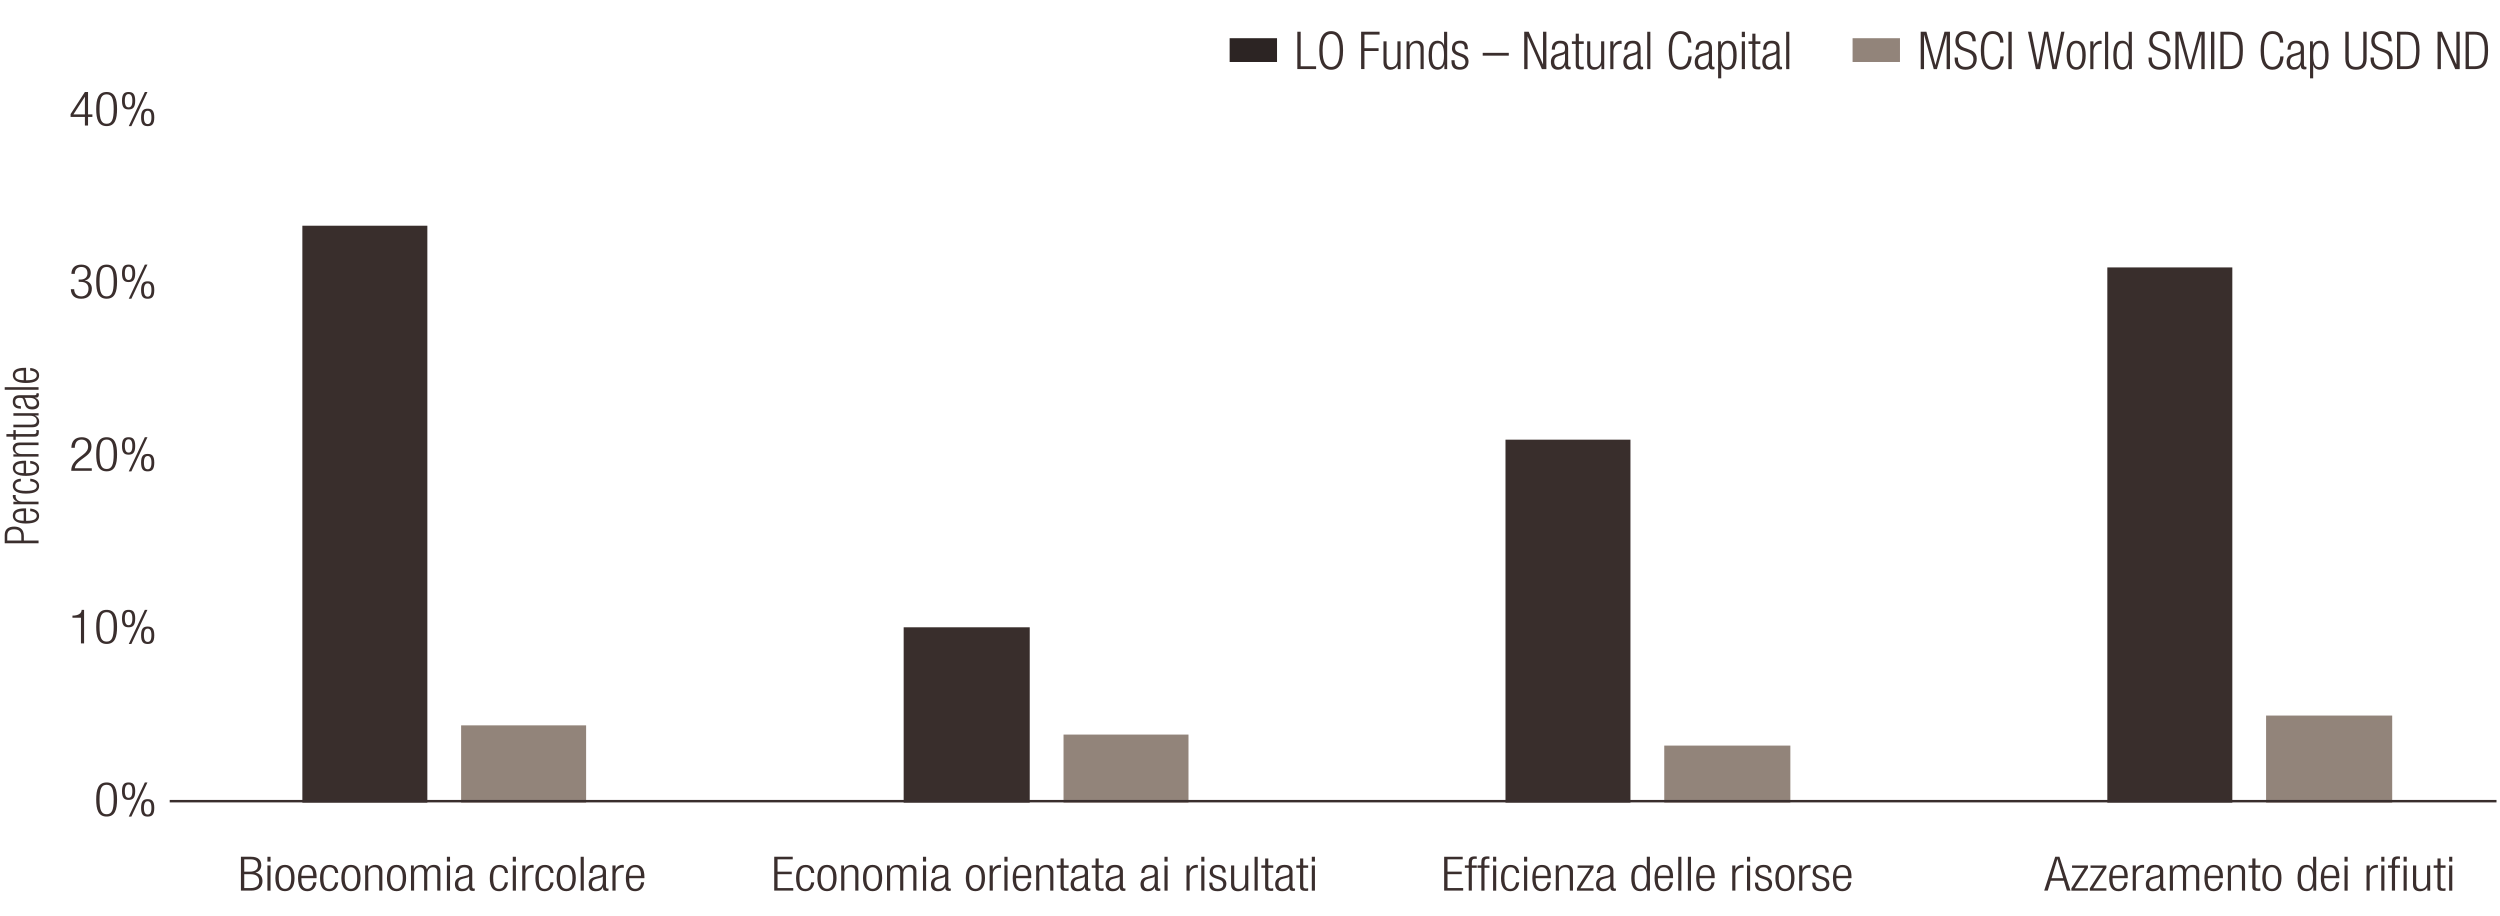 <?xml version="1.0" encoding="UTF-8"?>
<svg xmlns="http://www.w3.org/2000/svg" width="765" height="280.24" viewBox="0 0 765 280.24">
  <defs>
    <style>
      .cls-1 {
        fill: #2c2423;
      }

      .cls-2 {
        fill: #92847a;
      }

      .cls-3 {
        fill: #392e2c;
      }

      .cls-4 {
        fill: none;
        stroke: #392e2d;
        stroke-linejoin: round;
        stroke-width: .75px;
      }

      .cls-5 {
        fill: #3a2e2d;
      }
    </style>
  </defs>
  <g id="Layer_5" data-name="Layer 5">
    <g>
      <polygon class="cls-3" points="92.52 69.07 130.77 69.07 130.77 245.6 92.52 245.6 92.52 69.07 92.52 69.07"/>
      <polygon class="cls-2" points="141.1 221.96 179.35 221.96 179.35 245.6 141.1 245.6 141.1 221.96 141.1 221.96"/>
    </g>
    <g>
      <polygon class="cls-3" points="276.52 191.95 315.1 191.95 315.1 245.6 276.52 245.6 276.52 191.95 276.52 191.95"/>
      <polygon class="cls-2" points="325.44 224.78 363.68 224.78 363.68 245.6 325.44 245.6 325.44 224.78 325.44 224.78"/>
    </g>
    <g>
      <polygon class="cls-3" points="460.68 134.54 498.92 134.54 498.92 245.6 460.68 245.6 460.68 134.54 460.68 134.54"/>
      <polygon class="cls-2" points="509.26 228.15 547.85 228.15 547.85 245.6 509.26 245.6 509.26 228.15 509.26 228.15"/>
    </g>
    <g>
      <polygon class="cls-3" points="644.84 81.83 683.09 81.83 683.09 245.6 644.84 245.6 644.84 81.83 644.84 81.83"/>
      <polygon class="cls-2" points="693.42 218.96 732.01 218.96 732.01 245.6 693.42 245.6 693.42 218.96 693.42 218.96"/>
    </g>
  </g>
  <g id="Axes_IT" data-name="Axes IT">
    <g>
      <path class="cls-5" d="m32.63,239.43c2.58,0,3.19,2.19,3.19,5.22s-.61,5.22-3.19,5.22-3.19-2.19-3.19-5.22.61-5.22,3.19-5.22Zm0,9.72c1.56,0,2.16-1.2,2.16-4.5s-.61-4.5-2.16-4.5-2.17,1.2-2.17,4.5.61,4.5,2.17,4.5Z"/>
      <path class="cls-5" d="m39.35,239.43c1.28,0,2.02.57,2.02,2.67s-.74,2.67-2.02,2.67-2.02-.57-2.02-2.67.74-2.67,2.02-2.67Zm0,4.7c.69,0,1.15-.48,1.15-2.03s-.47-2.03-1.15-2.03-1.15.49-1.15,2.03.48,2.03,1.15,2.03Zm4.97-4.7h.8l-4.92,10.45h-.8l4.92-10.45Zm.87,5.11c1.28,0,2.02.57,2.02,2.67s-.74,2.67-2.02,2.67-2.02-.57-2.02-2.67.74-2.67,2.02-2.67Zm0,4.7c.69,0,1.15-.48,1.15-2.03s-.47-2.03-1.15-2.03-1.15.49-1.15,2.03.48,2.03,1.15,2.03Z"/>
    </g>
    <g>
      <path class="cls-5" d="m21.84,137.01c.03-1.99,1.07-3.22,3.21-3.22,1.54,0,2.94.83,2.94,2.79,0,1.25-.42,2.08-1.88,3.16l-1.23.91c-1.19.88-1.81,1.55-1.99,2.63h5.2v.78h-6.29c0-1.7.85-2.8,2.37-3.96l1.22-.93c1.14-.87,1.57-1.57,1.57-2.55,0-1.36-.83-2.1-2-2.1-1.3,0-2.02.78-2.08,2.5h-1.03Z"/>
      <path class="cls-5" d="m32.63,133.79c2.58,0,3.19,2.19,3.19,5.22s-.61,5.22-3.19,5.22-3.19-2.19-3.19-5.22.61-5.22,3.19-5.22Zm0,9.72c1.56,0,2.16-1.2,2.16-4.5s-.61-4.5-2.16-4.5-2.17,1.21-2.17,4.5.61,4.5,2.17,4.5Z"/>
      <path class="cls-5" d="m39.35,133.79c1.28,0,2.02.57,2.02,2.67s-.74,2.67-2.02,2.67-2.02-.57-2.02-2.67.74-2.67,2.02-2.67Zm0,4.7c.69,0,1.15-.48,1.15-2.03s-.47-2.03-1.15-2.03-1.15.49-1.15,2.03.48,2.03,1.15,2.03Zm4.97-4.7h.8l-4.92,10.45h-.8l4.92-10.45Zm.87,5.11c1.28,0,2.02.57,2.02,2.67s-.74,2.67-2.02,2.67-2.02-.57-2.02-2.67.74-2.67,2.02-2.67Zm0,4.7c.69,0,1.15-.48,1.15-2.03s-.47-2.03-1.15-2.03-1.15.49-1.15,2.03.48,2.03,1.15,2.03Z"/>
    </g>
    <g>
      <path class="cls-5" d="m1.44,166.24v-2.53c0-1.81,1.18-2.57,2.93-2.57,1.6,0,2.93.72,2.93,2.86v1.4h4.5v.84H1.44Zm5.08-.84v-1.43c0-1.12-.55-2-2.15-2s-2.15.71-2.15,2v1.43h4.29Z"/>
      <path class="cls-5" d="m9.24,155.62c1.64.12,2.73.93,2.73,2.24,0,1.47-1.13,2.34-4.03,2.34-2.67,0-4.02-.87-4.02-2.4s1.18-2.24,3.74-2.24h.32v3.81h.36c2.22,0,2.9-.71,2.9-1.48,0-.83-.65-1.34-2-1.47v-.79Zm-1.99.77c-1.92.03-2.61.51-2.61,1.48s.7,1.46,2.61,1.48v-2.97Z"/>
      <path class="cls-5" d="m4.09,154.32v-.79h1.2v-.03c-.86-.3-1.38-.94-1.38-1.76,0-.09.01-.18.04-.28h.87c-.03.13-.04.26-.04.38,0,.87.7,1.68,2.19,1.68h4.82v.79h-7.71Z"/>
      <path class="cls-5" d="m9.24,146.48c1.64.12,2.73.93,2.73,2.22,0,1.47-1.13,2.34-4.03,2.34-2.67,0-4.02-.87-4.02-2.4,0-1.31.89-2.07,2.47-2.15v.79c-1.2.09-1.74.53-1.74,1.37s.58,1.56,3.31,1.56c2.9,0,3.29-.75,3.29-1.48,0-.8-.65-1.31-2-1.44v-.79Z"/>
      <path class="cls-5" d="m9.24,141.04c1.64.12,2.73.93,2.73,2.24,0,1.47-1.13,2.34-4.03,2.34-2.67,0-4.02-.87-4.02-2.4s1.18-2.24,3.74-2.24h.32v3.81h.36c2.22,0,2.9-.71,2.9-1.48,0-.83-.65-1.34-2-1.47v-.79Zm-1.99.77c-1.92.03-2.61.51-2.61,1.48s.7,1.46,2.61,1.48v-2.97Z"/>
      <path class="cls-5" d="m4.09,139.73v-.71h1.07v-.03c-.86-.39-1.25-1.08-1.25-1.78,0-1.06.61-1.79,2.06-1.79h5.82v.79h-5.57c-1.06,0-1.58.39-1.58,1.19,0,.92.78,1.54,1.97,1.54h5.18v.79h-7.71Z"/>
      <path class="cls-5" d="m4.82,133.62v.96h-.73v-.96H1.96v-.79h2.13v-1.23h.73v1.23h5.53c.61,0,.81-.24.81-.75,0-.16-.03-.32-.09-.49h.73c.06.09.09.29.09.55,0,1.06-.32,1.47-1.35,1.47h-5.72Z"/>
      <path class="cls-5" d="m4.09,130.74v-.79h5.43c1.25,0,1.73-.38,1.73-1.21,0-.89-.78-1.52-1.97-1.52h-5.18v-.79h7.71v.71h-1.07v.03c.86.39,1.25,1.08,1.25,1.78,0,1.06-.61,1.79-2.06,1.79h-5.82Z"/>
      <path class="cls-5" d="m6.38,125.06c-1.58,0-2.47-.68-2.47-2.15s.83-1.97,2.05-1.97h4.56c.44,0,.64-.13.64-.41v-.22h.64c.06.14.09.26.09.37,0,.62-.16,1.01-.96,1.01h-.26v.03c1.02.31,1.31,1.02,1.31,1.8,0,1.22-.84,1.77-2.18,1.77-1.02,0-1.83-.42-2.13-1.4l-.46-1.48c-.17-.55-.32-.67-1.22-.67-.99,0-1.33.5-1.33,1.21,0,.93.62,1.34,1.74,1.34v.79Zm1.06-3.33v.03c.26.08.42.53.51.84l.19.66c.23.79.68,1.19,1.6,1.19s1.51-.42,1.51-1.1c0-.96-.8-1.61-2.18-1.61h-1.63Z"/>
      <path class="cls-5" d="m1.44,119.27v-.79h10.36v.79H1.44Z"/>
      <path class="cls-5" d="m9.24,112.61c1.64.12,2.73.93,2.73,2.24,0,1.47-1.13,2.34-4.03,2.34-2.67,0-4.02-.87-4.02-2.4s1.18-2.24,3.74-2.24h.32v3.81h.36c2.22,0,2.9-.71,2.9-1.48,0-.83-.65-1.34-2-1.47v-.79Zm-1.99.77c-1.92.03-2.61.51-2.61,1.48s.7,1.46,2.61,1.48v-2.97Z"/>
    </g>
    <g>
      <path class="cls-5" d="m25.98,35.78h-4.38v-.87l4.38-6.76h.96v6.85h1.33v.78h-1.33v2.64h-.96v-2.64Zm0-.78v-5.37h-.03l-3.48,5.37h3.51Z"/>
      <path class="cls-5" d="m32.63,28.15c2.58,0,3.19,2.19,3.19,5.22s-.61,5.22-3.19,5.22-3.19-2.19-3.19-5.22.61-5.22,3.19-5.22Zm0,9.72c1.56,0,2.16-1.2,2.16-4.5s-.61-4.5-2.16-4.5-2.17,1.2-2.17,4.5.61,4.5,2.17,4.5Z"/>
      <path class="cls-5" d="m39.35,28.15c1.28,0,2.02.57,2.02,2.67s-.74,2.67-2.02,2.67-2.02-.57-2.02-2.67.74-2.67,2.02-2.67Zm0,4.7c.69,0,1.15-.48,1.15-2.03s-.47-2.03-1.15-2.03-1.15.49-1.15,2.03.48,2.03,1.15,2.03Zm4.97-4.7h.8l-4.92,10.45h-.8l4.92-10.45Zm.87,5.11c1.28,0,2.02.57,2.02,2.67s-.74,2.67-2.02,2.67-2.02-.57-2.02-2.67.74-2.67,2.02-2.67Zm0,4.7c.69,0,1.15-.48,1.15-2.03s-.47-2.03-1.15-2.03-1.15.49-1.15,2.03.48,2.03,1.15,2.03Z"/>
    </g>
    <g>
      <path class="cls-5" d="m73.71,262.17h3.16c2.21,0,3.08,1.06,3.08,2.6,0,1.02-.61,1.99-1.76,2.25v.03c1.41.25,2.13,1.23,2.13,2.58,0,1.81-1.3,2.9-3.46,2.9h-3.14v-10.36Zm1.03,4.56h1.62c1.76,0,2.57-.68,2.57-1.89,0-1.38-.79-1.89-2.39-1.89h-1.8v3.77Zm0,5.02h1.91c1.78,0,2.65-.73,2.65-2.12s-.87-2.12-2.65-2.12h-1.91v4.24Z"/>
      <path class="cls-5" d="m81.83,262.17h.96v1.48h-.96v-1.48Zm0,2.66h.96v7.71h-.96v-7.71Z"/>
      <path class="cls-5" d="m87.2,264.65c1.88,0,2.93,1.35,2.93,4.02s-1.06,4.03-2.93,4.03-2.94-1.35-2.94-4.03,1.06-4.02,2.94-4.02Zm0,7.33c1.07,0,1.91-.84,1.91-3.31s-.83-3.29-1.91-3.29-1.91.84-1.91,3.29.83,3.31,1.91,3.31Z"/>
      <path class="cls-5" d="m96.79,269.98c-.14,1.64-1.14,2.73-2.74,2.73-1.8,0-2.85-1.13-2.85-4.03,0-2.67,1.06-4.02,2.94-4.02s2.74,1.18,2.74,3.74v.32h-4.65v.36c0,2.22.87,2.9,1.81,2.9,1.01,0,1.64-.65,1.8-2h.96Zm-.95-1.99c-.03-1.92-.63-2.61-1.81-2.61s-1.78.7-1.81,2.61h3.62Z"/>
      <path class="cls-5" d="m103.49,269.98c-.14,1.64-1.14,2.73-2.71,2.73-1.8,0-2.85-1.13-2.85-4.03,0-2.67,1.06-4.02,2.94-4.02,1.6,0,2.53.89,2.63,2.47h-.96c-.11-1.2-.64-1.74-1.67-1.74s-1.91.58-1.91,3.31c0,2.9.91,3.29,1.81,3.29.98,0,1.6-.65,1.76-2h.96Z"/>
      <path class="cls-5" d="m107.39,264.65c1.88,0,2.93,1.35,2.93,4.02s-1.06,4.03-2.93,4.03-2.94-1.35-2.94-4.03,1.06-4.02,2.94-4.02Zm0,7.33c1.07,0,1.91-.84,1.91-3.31s-.83-3.29-1.91-3.29-1.91.84-1.91,3.29.83,3.31,1.91,3.31Z"/>
      <path class="cls-5" d="m111.74,264.83h.87v1.07h.03c.48-.86,1.31-1.25,2.18-1.25,1.3,0,2.18.61,2.18,2.06v5.82h-.96v-5.57c0-1.06-.48-1.58-1.46-1.58-1.12,0-1.88.78-1.88,1.97v5.18h-.96v-7.71Z"/>
      <path class="cls-5" d="m121.34,264.65c1.88,0,2.93,1.35,2.93,4.02s-1.06,4.03-2.93,4.03-2.94-1.35-2.94-4.03,1.06-4.02,2.94-4.02Zm0,7.33c1.07,0,1.91-.84,1.91-3.31s-.83-3.29-1.91-3.29-1.91.84-1.91,3.29.83,3.31,1.91,3.31Z"/>
      <path class="cls-5" d="m125.75,264.83h.87v1.07h.03c.45-.86,1.22-1.25,2.16-1.25,1.03,0,1.65.57,1.78,1.35h.03c.38-.86,1.07-1.35,2.17-1.35,1.19,0,1.97.61,1.97,1.99v5.89h-.96v-5.76c0-.91-.47-1.39-1.33-1.39-.96,0-1.73.78-1.73,1.97v5.18h-.96v-5.76c0-.91-.46-1.39-1.33-1.39-.96,0-1.73.78-1.73,1.97v5.18h-.96v-7.71Z"/>
      <path class="cls-5" d="m136.75,262.17h.96v1.48h-.96v-1.48Zm0,2.66h.96v7.71h-.96v-7.71Z"/>
      <path class="cls-5" d="m139.47,267.12c0-1.58.83-2.47,2.63-2.47s2.41.83,2.41,2.05v4.56c0,.44.16.64.5.64h.27v.64c-.18.06-.32.09-.45.09-.75,0-1.23-.16-1.23-.96v-.26h-.03c-.38,1.02-1.25,1.31-2.2,1.31-1.49,0-2.17-.84-2.17-2.18,0-1.02.51-1.83,1.72-2.13l1.81-.46c.67-.17.82-.32.82-1.22,0-.99-.61-1.33-1.48-1.33-1.14,0-1.64.62-1.64,1.74h-.96Zm4.07,1.06h-.03c-.1.26-.64.42-1.03.51l-.8.19c-.96.23-1.46.68-1.46,1.6s.51,1.51,1.35,1.51c1.17,0,1.97-.8,1.97-2.18v-1.62Z"/>
      <path class="cls-5" d="m155.44,269.98c-.14,1.64-1.14,2.73-2.71,2.73-1.8,0-2.85-1.13-2.85-4.03,0-2.67,1.06-4.02,2.94-4.02,1.6,0,2.53.89,2.63,2.47h-.96c-.11-1.2-.64-1.74-1.67-1.74s-1.91.58-1.91,3.31c0,2.9.91,3.29,1.81,3.29.98,0,1.6-.65,1.76-2h.96Z"/>
      <path class="cls-5" d="m156.91,262.17h.96v1.48h-.96v-1.48Zm0,2.66h.96v7.71h-.96v-7.71Z"/>
      <path class="cls-5" d="m159.8,264.83h.96v1.2h.03c.37-.86,1.15-1.38,2.15-1.38.11,0,.22.01.34.04v.87c-.16-.03-.32-.04-.46-.04-1.06,0-2.05.7-2.05,2.19v4.82h-.96v-7.71Z"/>
      <path class="cls-5" d="m169.38,269.98c-.14,1.64-1.14,2.73-2.71,2.73-1.8,0-2.85-1.13-2.85-4.03,0-2.67,1.06-4.02,2.94-4.02,1.6,0,2.53.89,2.63,2.47h-.96c-.11-1.2-.64-1.74-1.67-1.74s-1.91.58-1.91,3.31c0,2.9.91,3.29,1.81,3.29.98,0,1.6-.65,1.76-2h.96Z"/>
      <path class="cls-5" d="m173.27,264.65c1.88,0,2.93,1.35,2.93,4.02s-1.06,4.03-2.93,4.03-2.94-1.35-2.94-4.03,1.06-4.02,2.94-4.02Zm0,7.33c1.07,0,1.91-.84,1.91-3.31s-.83-3.29-1.91-3.29-1.91.84-1.91,3.29.83,3.31,1.91,3.31Z"/>
      <path class="cls-5" d="m177.68,262.17h.96v10.36h-.96v-10.36Z"/>
      <path class="cls-5" d="m180.39,267.12c0-1.58.83-2.47,2.63-2.47s2.41.83,2.41,2.05v4.56c0,.44.16.64.5.64h.27v.64c-.18.06-.32.09-.45.09-.75,0-1.23-.16-1.23-.96v-.26h-.03c-.38,1.02-1.25,1.31-2.2,1.31-1.49,0-2.17-.84-2.17-2.18,0-1.02.51-1.83,1.72-2.13l1.81-.46c.67-.17.82-.32.82-1.22,0-.99-.61-1.33-1.48-1.33-1.14,0-1.64.62-1.64,1.74h-.96Zm4.07,1.06h-.03c-.1.26-.64.42-1.03.51l-.8.19c-.96.23-1.46.68-1.46,1.6s.51,1.51,1.35,1.51c1.17,0,1.97-.8,1.97-2.18v-1.62Z"/>
      <path class="cls-5" d="m187.4,264.83h.96v1.2h.03c.37-.86,1.15-1.38,2.15-1.38.11,0,.22.01.34.04v.87c-.16-.03-.32-.04-.46-.04-1.06,0-2.05.7-2.05,2.19v4.82h-.96v-7.71Z"/>
      <path class="cls-5" d="m197.1,269.98c-.14,1.64-1.14,2.73-2.74,2.73-1.8,0-2.85-1.13-2.85-4.03,0-2.67,1.06-4.02,2.94-4.02s2.74,1.18,2.74,3.74v.32h-4.65v.36c0,2.22.87,2.9,1.81,2.9,1.01,0,1.64-.65,1.8-2h.96Zm-.95-1.99c-.03-1.92-.63-2.61-1.81-2.61s-1.78.7-1.81,2.61h3.62Z"/>
    </g>
    <line class="cls-4" x1="51.93" y1="245.16" x2="763.93" y2="245.16"/>
    <g>
      <path class="cls-5" d="m24.77,189.02h-2.6v-.64c1.91-.01,2.76-.7,2.82-1.77h.74v10.27h-.96v-7.87Z"/>
      <path class="cls-5" d="m32.63,186.61c2.58,0,3.19,2.19,3.19,5.22s-.61,5.22-3.19,5.22-3.19-2.19-3.19-5.22.61-5.22,3.19-5.22Zm0,9.72c1.56,0,2.16-1.2,2.16-4.5s-.61-4.5-2.16-4.5-2.17,1.2-2.17,4.5.61,4.5,2.17,4.5Z"/>
      <path class="cls-5" d="m39.35,186.61c1.28,0,2.02.57,2.02,2.67s-.74,2.67-2.02,2.67-2.02-.57-2.02-2.67.74-2.67,2.02-2.67Zm0,4.7c.69,0,1.15-.48,1.15-2.03s-.47-2.03-1.15-2.03-1.15.49-1.15,2.03.48,2.03,1.15,2.03Zm4.97-4.7h.8l-4.92,10.45h-.8l4.92-10.45Zm.87,5.11c1.28,0,2.02.57,2.02,2.67s-.74,2.67-2.02,2.67-2.02-.57-2.02-2.67.74-2.67,2.02-2.67Zm0,4.7c.69,0,1.15-.48,1.15-2.03s-.47-2.03-1.15-2.03-1.15.49-1.15,2.03.48,2.03,1.15,2.03Z"/>
    </g>
    <g>
      <path class="cls-5" d="m236.9,262.17h5.68v.78h-4.65v3.77h4.35v.78h-4.35v4.24h4.8v.78h-5.82v-10.36Z"/>
      <path class="cls-5" d="m249.16,269.98c-.14,1.64-1.14,2.73-2.71,2.73-1.8,0-2.85-1.13-2.85-4.03,0-2.67,1.06-4.02,2.94-4.02,1.6,0,2.53.89,2.63,2.47h-.96c-.11-1.2-.64-1.74-1.67-1.74s-1.91.58-1.91,3.31c0,2.9.91,3.29,1.81,3.29.98,0,1.6-.65,1.76-2h.96Z"/>
      <path class="cls-5" d="m253.06,264.65c1.88,0,2.93,1.35,2.93,4.02s-1.06,4.03-2.93,4.03-2.94-1.35-2.94-4.03,1.06-4.02,2.94-4.02Zm0,7.33c1.07,0,1.91-.84,1.91-3.31s-.83-3.29-1.91-3.29-1.91.84-1.91,3.29.83,3.31,1.91,3.31Z"/>
      <path class="cls-5" d="m257.41,264.83h.87v1.07h.03c.48-.86,1.31-1.25,2.18-1.25,1.3,0,2.18.61,2.18,2.06v5.82h-.96v-5.57c0-1.06-.48-1.58-1.46-1.58-1.12,0-1.88.78-1.88,1.97v5.18h-.96v-7.71Z"/>
      <path class="cls-5" d="m267.01,264.65c1.88,0,2.93,1.35,2.93,4.02s-1.06,4.03-2.93,4.03-2.94-1.35-2.94-4.03,1.06-4.02,2.94-4.02Zm0,7.33c1.07,0,1.91-.84,1.91-3.31s-.83-3.29-1.91-3.29-1.91.84-1.91,3.29.83,3.31,1.91,3.31Z"/>
      <path class="cls-5" d="m271.42,264.83h.87v1.07h.03c.45-.86,1.22-1.25,2.16-1.25,1.03,0,1.65.57,1.78,1.35h.03c.38-.86,1.07-1.35,2.17-1.35,1.19,0,1.97.61,1.97,1.99v5.89h-.96v-5.76c0-.91-.47-1.39-1.33-1.39-.96,0-1.73.78-1.73,1.97v5.18h-.96v-5.76c0-.91-.46-1.39-1.33-1.39-.96,0-1.73.78-1.73,1.97v5.18h-.96v-7.71Z"/>
      <path class="cls-5" d="m282.43,262.17h.96v1.48h-.96v-1.48Zm0,2.66h.96v7.71h-.96v-7.71Z"/>
      <path class="cls-5" d="m285.14,267.12c0-1.58.83-2.47,2.63-2.47s2.41.83,2.41,2.05v4.56c0,.44.16.64.5.64h.27v.64c-.18.06-.32.09-.45.09-.75,0-1.23-.16-1.23-.96v-.26h-.03c-.38,1.02-1.25,1.31-2.2,1.31-1.49,0-2.17-.84-2.17-2.18,0-1.02.51-1.83,1.72-2.13l1.81-.46c.67-.17.82-.32.82-1.22,0-.99-.61-1.33-1.48-1.33-1.14,0-1.64.62-1.64,1.74h-.96Zm4.07,1.06h-.03c-.1.26-.64.42-1.03.51l-.8.19c-.96.23-1.46.68-1.46,1.6s.51,1.51,1.35,1.51c1.17,0,1.97-.8,1.97-2.18v-1.62Z"/>
      <path class="cls-5" d="m298.48,264.65c1.88,0,2.93,1.35,2.93,4.02s-1.06,4.03-2.93,4.03-2.94-1.35-2.94-4.03,1.06-4.02,2.94-4.02Zm0,7.33c1.07,0,1.91-.84,1.91-3.31s-.83-3.29-1.91-3.29-1.91.84-1.91,3.29.83,3.31,1.91,3.31Z"/>
      <path class="cls-5" d="m302.83,264.83h.96v1.2h.03c.37-.86,1.15-1.38,2.15-1.38.11,0,.22.01.34.04v.87c-.16-.03-.32-.04-.46-.04-1.06,0-2.05.7-2.05,2.19v4.82h-.96v-7.71Z"/>
      <path class="cls-5" d="m307.35,262.17h.96v1.48h-.96v-1.48Zm0,2.66h.96v7.71h-.96v-7.71Z"/>
      <path class="cls-5" d="m315.48,269.98c-.14,1.64-1.14,2.73-2.74,2.73-1.8,0-2.85-1.13-2.85-4.03,0-2.67,1.06-4.02,2.94-4.02s2.74,1.18,2.74,3.74v.32h-4.65v.36c0,2.22.87,2.9,1.81,2.9,1.01,0,1.64-.65,1.8-2h.96Zm-.95-1.99c-.03-1.92-.63-2.61-1.81-2.61s-1.78.7-1.81,2.61h3.62Z"/>
      <path class="cls-5" d="m317.07,264.83h.87v1.07h.03c.48-.86,1.31-1.25,2.18-1.25,1.3,0,2.18.61,2.18,2.06v5.82h-.96v-5.57c0-1.06-.48-1.58-1.46-1.58-1.12,0-1.88.78-1.88,1.97v5.18h-.96v-7.71Z"/>
      <path class="cls-5" d="m324.54,265.55h-1.17v-.73h1.17v-2.13h.96v2.13h1.51v.73h-1.51v5.53c0,.61.29.81.91.81.19,0,.38-.03.59-.09v.73c-.11.06-.35.09-.67.09-1.3,0-1.8-.32-1.8-1.35v-5.72Z"/>
      <path class="cls-5" d="m327.88,267.12c0-1.58.83-2.47,2.63-2.47s2.41.83,2.41,2.05v4.56c0,.44.16.64.5.64h.27v.64c-.18.06-.32.09-.45.09-.75,0-1.23-.16-1.23-.96v-.26h-.03c-.38,1.02-1.25,1.31-2.2,1.31-1.49,0-2.17-.84-2.17-2.18,0-1.02.51-1.83,1.72-2.13l1.81-.46c.67-.17.82-.32.82-1.22,0-.99-.61-1.33-1.48-1.33-1.14,0-1.64.62-1.64,1.74h-.96Zm4.07,1.06h-.03c-.1.26-.64.42-1.03.51l-.8.19c-.96.23-1.46.68-1.46,1.6s.51,1.51,1.35,1.51c1.17,0,1.97-.8,1.97-2.18v-1.62Z"/>
      <path class="cls-5" d="m335.24,265.55h-1.17v-.73h1.17v-2.13h.96v2.13h1.51v.73h-1.51v5.53c0,.61.29.81.91.81.19,0,.38-.03.59-.09v.73c-.11.06-.35.09-.67.09-1.3,0-1.8-.32-1.8-1.35v-5.72Z"/>
      <path class="cls-5" d="m338.57,267.12c0-1.58.83-2.47,2.63-2.47s2.41.83,2.41,2.05v4.56c0,.44.16.64.5.64h.27v.64c-.18.06-.32.09-.45.09-.75,0-1.23-.16-1.23-.96v-.26h-.03c-.38,1.02-1.25,1.31-2.2,1.31-1.49,0-2.17-.84-2.17-2.18,0-1.02.51-1.83,1.72-2.13l1.81-.46c.67-.17.82-.32.82-1.22,0-.99-.61-1.33-1.48-1.33-1.14,0-1.64.62-1.64,1.74h-.96Zm4.07,1.06h-.03c-.1.26-.64.42-1.03.51l-.8.19c-.96.23-1.46.68-1.46,1.6s.51,1.51,1.35,1.51c1.17,0,1.97-.8,1.97-2.18v-1.62Z"/>
      <path class="cls-5" d="m349.26,267.12c0-1.58.83-2.47,2.63-2.47s2.41.83,2.41,2.05v4.56c0,.44.16.64.5.64h.27v.64c-.18.06-.32.09-.45.09-.75,0-1.23-.16-1.23-.96v-.26h-.03c-.38,1.02-1.25,1.31-2.2,1.31-1.49,0-2.17-.84-2.17-2.18,0-1.02.51-1.83,1.72-2.13l1.81-.46c.67-.17.82-.32.82-1.22,0-.99-.61-1.33-1.48-1.33-1.14,0-1.64.62-1.64,1.74h-.96Zm4.07,1.06h-.03c-.1.26-.64.42-1.03.51l-.8.19c-.96.23-1.46.68-1.46,1.6s.51,1.51,1.35,1.51c1.17,0,1.97-.8,1.97-2.18v-1.62Z"/>
      <path class="cls-5" d="m356.33,262.17h.96v1.48h-.96v-1.48Zm0,2.66h.96v7.71h-.96v-7.71Z"/>
      <path class="cls-5" d="m363.06,264.83h.96v1.2h.03c.37-.86,1.15-1.38,2.15-1.38.11,0,.22.01.34.04v.87c-.16-.03-.32-.04-.46-.04-1.06,0-2.05.7-2.05,2.19v4.82h-.96v-7.71Z"/>
      <path class="cls-5" d="m367.59,262.17h.96v1.48h-.96v-1.48Zm0,2.66h.96v7.71h-.96v-7.71Z"/>
      <path class="cls-5" d="m371.82,268.7c-1.2-.42-1.64-1.06-1.64-1.83,0-1.58,1.09-2.22,2.53-2.22,1.6,0,2.34.74,2.34,2.15v.22h-.96v-.22c0-1-.51-1.42-1.4-1.42-1.12,0-1.56.54-1.56,1.31,0,.54.19.96,1.15,1.29l1.4.48c1.15.39,1.59,1.12,1.59,1.96,0,1.32-.83,2.29-2.63,2.29s-2.61-.65-2.61-2.39v-.25h.96v.2c0,1.13.54,1.71,1.64,1.71,1.03,0,1.68-.52,1.68-1.38,0-.68-.3-1.12-1.15-1.42l-1.35-.48Z"/>
      <path class="cls-5" d="m376.71,264.83h.96v5.43c0,1.25.46,1.73,1.48,1.73,1.09,0,1.86-.78,1.86-1.97v-5.18h.96v7.71h-.87v-1.07h-.03c-.48.86-1.31,1.25-2.18,1.25-1.3,0-2.18-.61-2.18-2.06v-5.82Z"/>
      <path class="cls-5" d="m383.9,262.17h.96v10.36h-.96v-10.36Z"/>
      <path class="cls-5" d="m387.14,265.55h-1.17v-.73h1.17v-2.13h.96v2.13h1.51v.73h-1.51v5.53c0,.61.29.81.91.81.19,0,.38-.03.59-.09v.73c-.11.06-.35.09-.67.09-1.3,0-1.8-.32-1.8-1.35v-5.72Z"/>
      <path class="cls-5" d="m390.47,267.12c0-1.58.83-2.47,2.63-2.47s2.41.83,2.41,2.05v4.56c0,.44.16.64.5.64h.27v.64c-.18.06-.32.09-.45.09-.75,0-1.23-.16-1.23-.96v-.26h-.03c-.38,1.02-1.25,1.31-2.2,1.31-1.49,0-2.17-.84-2.17-2.18,0-1.02.51-1.83,1.72-2.13l1.81-.46c.67-.17.82-.32.82-1.22,0-.99-.61-1.33-1.48-1.33-1.14,0-1.64.62-1.64,1.74h-.96Zm4.07,1.06h-.03c-.1.26-.64.42-1.03.51l-.8.19c-.96.23-1.46.68-1.46,1.6s.51,1.51,1.35,1.51c1.17,0,1.97-.8,1.97-2.18v-1.62Z"/>
      <path class="cls-5" d="m397.83,265.55h-1.17v-.73h1.17v-2.13h.96v2.13h1.51v.73h-1.51v5.53c0,.61.29.81.91.81.19,0,.38-.03.59-.09v.73c-.11.06-.35.09-.67.09-1.3,0-1.8-.32-1.8-1.35v-5.72Z"/>
      <path class="cls-5" d="m401.41,262.17h.96v1.48h-.96v-1.48Zm0,2.66h.96v7.71h-.96v-7.71Z"/>
    </g>
    <g>
      <path class="cls-5" d="m441.91,262.17h5.68v.78h-4.65v3.77h4.35v.78h-4.35v4.24h4.79v.78h-5.82v-10.36Z"/>
      <path class="cls-5" d="m449.42,265.55h-1.17v-.73h1.17v-.91c0-1.06.24-1.86,1.86-1.86.29,0,.43.01.61.04v.73c-.14-.03-.29-.04-.46-.04-.71,0-1.04.25-1.04,1.13v.91h1.51v.73h-1.51v6.98h-.96v-6.98Z"/>
      <path class="cls-5" d="m453.29,265.55h-1.17v-.73h1.17v-.91c0-1.06.24-1.86,1.86-1.86.29,0,.43.01.61.04v.73c-.14-.03-.29-.04-.46-.04-.71,0-1.04.25-1.04,1.13v.91h1.51v.73h-1.51v6.98h-.96v-6.98Zm3.59-3.38h.96v1.48h-.96v-1.48Zm0,2.66h.96v7.71h-.96v-7.71Z"/>
      <path class="cls-5" d="m464.88,269.98c-.14,1.64-1.14,2.73-2.71,2.73-1.8,0-2.86-1.13-2.86-4.03,0-2.67,1.06-4.02,2.94-4.02,1.6,0,2.53.89,2.63,2.47h-.96c-.11-1.2-.64-1.74-1.67-1.74s-1.91.58-1.91,3.31c0,2.9.91,3.29,1.81,3.29.98,0,1.6-.65,1.76-2h.96Z"/>
      <path class="cls-5" d="m466.36,262.17h.96v1.48h-.96v-1.48Zm0,2.66h.96v7.71h-.96v-7.71Z"/>
      <path class="cls-5" d="m474.49,269.98c-.14,1.64-1.14,2.73-2.74,2.73-1.8,0-2.86-1.13-2.86-4.03,0-2.67,1.06-4.02,2.94-4.02s2.74,1.18,2.74,3.74v.32h-4.65v.36c0,2.22.87,2.9,1.81,2.9,1.01,0,1.64-.65,1.8-2h.96Zm-.95-1.99c-.03-1.92-.63-2.61-1.81-2.61s-1.78.7-1.81,2.61h3.62Z"/>
      <path class="cls-5" d="m476.07,264.83h.87v1.07h.03c.48-.86,1.32-1.25,2.18-1.25,1.3,0,2.18.61,2.18,2.06v5.82h-.96v-5.57c0-1.06-.48-1.58-1.46-1.58-1.12,0-1.88.78-1.88,1.97v5.18h-.96v-7.71Z"/>
      <path class="cls-5" d="m482.55,271.81l4.04-6.25h-3.83v-.73h4.86v.73l-4.04,6.25h4.04v.73h-5.07v-.73Z"/>
      <path class="cls-5" d="m488.66,267.12c0-1.58.83-2.47,2.63-2.47s2.41.83,2.41,2.05v4.56c0,.44.16.64.5.64h.27v.64c-.18.06-.32.09-.45.09-.75,0-1.23-.16-1.23-.96v-.26h-.03c-.38,1.02-1.25,1.31-2.2,1.31-1.49,0-2.17-.84-2.17-2.18,0-1.02.51-1.83,1.72-2.13l1.81-.46c.67-.17.82-.32.82-1.22,0-.99-.61-1.33-1.48-1.33-1.14,0-1.64.62-1.64,1.74h-.96Zm4.07,1.06h-.03c-.1.26-.64.42-1.03.51l-.8.19c-.96.23-1.46.68-1.46,1.6s.51,1.51,1.35,1.51c1.17,0,1.97-.8,1.97-2.18v-1.62Z"/>
      <path class="cls-5" d="m504.01,271.25h-.03c-.26.89-1.07,1.45-2.08,1.45-1.88,0-2.73-1.36-2.73-4.03s.85-4.02,2.73-4.02c1.06,0,1.78.52,1.99,1.33h.03v-3.82h.96v10.36h-.87v-1.28Zm-1.96.73c.98,0,1.86-.45,1.86-3.31s-.88-3.29-1.86-3.29-1.86.45-1.86,3.29.9,3.31,1.86,3.31Z"/>
      <path class="cls-5" d="m511.88,269.98c-.14,1.64-1.14,2.73-2.74,2.73-1.8,0-2.85-1.13-2.85-4.03,0-2.67,1.06-4.02,2.93-4.02s2.74,1.18,2.74,3.74v.32h-4.65v.36c0,2.22.87,2.9,1.81,2.9,1.01,0,1.64-.65,1.8-2h.96Zm-.95-1.99c-.03-1.92-.62-2.61-1.81-2.61s-1.78.7-1.81,2.61h3.62Z"/>
      <path class="cls-5" d="m513.54,262.17h.96v10.36h-.96v-10.36Z"/>
      <path class="cls-5" d="m516.49,262.17h.96v10.36h-.96v-10.36Z"/>
      <path class="cls-5" d="m524.62,269.98c-.14,1.64-1.14,2.73-2.74,2.73-1.8,0-2.85-1.13-2.85-4.03,0-2.67,1.06-4.02,2.93-4.02s2.74,1.18,2.74,3.74v.32h-4.65v.36c0,2.22.87,2.9,1.81,2.9,1.01,0,1.64-.65,1.8-2h.96Zm-.95-1.99c-.03-1.92-.62-2.61-1.81-2.61s-1.78.7-1.81,2.61h3.62Z"/>
      <path class="cls-5" d="m530.06,264.83h.96v1.2h.03c.37-.86,1.15-1.38,2.15-1.38.11,0,.22.01.34.04v.87c-.16-.03-.32-.04-.46-.04-1.06,0-2.05.7-2.05,2.19v4.82h-.96v-7.71Z"/>
      <path class="cls-5" d="m534.58,262.17h.96v1.48h-.96v-1.48Zm0,2.66h.96v7.71h-.96v-7.71Z"/>
      <path class="cls-5" d="m538.81,268.7c-1.2-.42-1.64-1.06-1.64-1.83,0-1.58,1.09-2.22,2.53-2.22,1.6,0,2.34.74,2.34,2.15v.22h-.96v-.22c0-1-.51-1.42-1.4-1.42-1.12,0-1.56.54-1.56,1.31,0,.54.19.96,1.15,1.29l1.4.48c1.15.39,1.59,1.12,1.59,1.96,0,1.32-.83,2.29-2.63,2.29s-2.61-.65-2.61-2.39v-.25h.96v.2c0,1.13.54,1.71,1.64,1.71,1.03,0,1.68-.52,1.68-1.38,0-.68-.3-1.12-1.15-1.42l-1.35-.48Z"/>
      <path class="cls-5" d="m546.19,264.65c1.88,0,2.93,1.35,2.93,4.02s-1.06,4.03-2.93,4.03-2.93-1.35-2.93-4.03,1.06-4.02,2.93-4.02Zm0,7.33c1.07,0,1.91-.84,1.91-3.31s-.83-3.29-1.91-3.29-1.91.84-1.91,3.29.83,3.31,1.91,3.31Z"/>
      <path class="cls-5" d="m550.54,264.83h.96v1.2h.03c.37-.86,1.15-1.38,2.15-1.38.11,0,.22.01.34.04v.87c-.16-.03-.32-.04-.46-.04-1.06,0-2.05.7-2.05,2.19v4.82h-.96v-7.71Z"/>
      <path class="cls-5" d="m556.34,268.7c-1.2-.42-1.64-1.06-1.64-1.83,0-1.58,1.09-2.22,2.53-2.22,1.6,0,2.34.74,2.34,2.15v.22h-.96v-.22c0-1-.51-1.42-1.4-1.42-1.12,0-1.56.54-1.56,1.31,0,.54.19.96,1.15,1.29l1.4.48c1.15.39,1.59,1.12,1.59,1.96,0,1.32-.83,2.29-2.63,2.29s-2.61-.65-2.61-2.39v-.25h.96v.2c0,1.13.54,1.71,1.64,1.71,1.03,0,1.68-.52,1.68-1.38,0-.68-.3-1.12-1.15-1.42l-1.35-.48Z"/>
      <path class="cls-5" d="m566.48,269.98c-.14,1.64-1.14,2.73-2.74,2.73-1.8,0-2.86-1.13-2.86-4.03,0-2.67,1.06-4.02,2.94-4.02s2.74,1.18,2.74,3.74v.32h-4.65v.36c0,2.22.87,2.9,1.81,2.9,1.01,0,1.64-.65,1.8-2h.96Zm-.95-1.99c-.03-1.92-.63-2.61-1.81-2.61s-1.78.7-1.81,2.61h3.62Z"/>
    </g>
    <g>
      <path class="cls-5" d="m628.91,262.17h1.28l3.38,10.36h-1.09l-.93-3.02h-4.01l-.93,3.02h-1.09l3.38-10.36Zm2.42,6.56l-1.76-5.83h-.03l-1.76,5.83h3.56Z"/>
      <path class="cls-5" d="m633.84,271.81l4.04-6.25h-3.83v-.73h4.86v.73l-4.04,6.25h4.04v.73h-5.07v-.73Z"/>
      <path class="cls-5" d="m639.49,271.81l4.04-6.25h-3.83v-.73h4.86v.73l-4.04,6.25h4.04v.73h-5.07v-.73Z"/>
      <path class="cls-5" d="m651.02,269.98c-.14,1.64-1.14,2.73-2.74,2.73-1.8,0-2.86-1.13-2.86-4.03,0-2.67,1.06-4.02,2.94-4.02s2.74,1.18,2.74,3.74v.32h-4.65v.36c0,2.22.87,2.9,1.81,2.9,1.01,0,1.64-.65,1.8-2h.96Zm-.95-1.99c-.03-1.92-.63-2.61-1.81-2.61s-1.78.7-1.81,2.61h3.62Z"/>
      <path class="cls-5" d="m652.61,264.83h.96v1.2h.03c.37-.86,1.15-1.38,2.15-1.38.11,0,.22.01.34.04v.87c-.16-.03-.32-.04-.46-.04-1.06,0-2.05.7-2.05,2.19v4.82h-.96v-7.71Z"/>
      <path class="cls-5" d="m656.89,267.12c0-1.58.83-2.47,2.63-2.47s2.41.83,2.41,2.05v4.56c0,.44.16.64.5.64h.27v.64c-.18.06-.32.09-.45.09-.75,0-1.23-.16-1.23-.96v-.26h-.03c-.38,1.02-1.25,1.31-2.2,1.31-1.49,0-2.17-.84-2.17-2.18,0-1.02.51-1.83,1.72-2.13l1.81-.46c.67-.17.82-.32.82-1.22,0-.99-.61-1.33-1.48-1.33-1.14,0-1.64.62-1.64,1.74h-.96Zm4.07,1.06h-.03c-.1.26-.64.42-1.03.51l-.8.19c-.96.23-1.46.68-1.46,1.6s.51,1.51,1.35,1.51c1.17,0,1.97-.8,1.97-2.18v-1.62Z"/>
      <path class="cls-5" d="m663.96,264.83h.87v1.07h.03c.45-.86,1.22-1.25,2.16-1.25,1.03,0,1.65.57,1.78,1.35h.03c.38-.86,1.07-1.35,2.17-1.35,1.19,0,1.97.61,1.97,1.99v5.89h-.96v-5.76c0-.91-.47-1.39-1.33-1.39-.96,0-1.73.78-1.73,1.97v5.18h-.96v-5.76c0-.91-.46-1.39-1.33-1.39-.96,0-1.73.78-1.73,1.97v5.18h-.96v-7.71Z"/>
      <path class="cls-5" d="m680.14,269.98c-.14,1.64-1.14,2.73-2.74,2.73-1.8,0-2.85-1.13-2.85-4.03,0-2.67,1.06-4.02,2.93-4.02s2.74,1.18,2.74,3.74v.32h-4.65v.36c0,2.22.87,2.9,1.81,2.9,1.01,0,1.64-.65,1.8-2h.96Zm-.95-1.99c-.03-1.92-.62-2.61-1.81-2.61s-1.78.7-1.81,2.61h3.62Z"/>
      <path class="cls-5" d="m681.73,264.83h.87v1.07h.03c.48-.86,1.31-1.25,2.18-1.25,1.3,0,2.18.61,2.18,2.06v5.82h-.96v-5.57c0-1.06-.48-1.58-1.46-1.58-1.12,0-1.88.78-1.88,1.97v5.18h-.96v-7.71Z"/>
      <path class="cls-5" d="m689.21,265.55h-1.17v-.73h1.17v-2.13h.96v2.13h1.51v.73h-1.51v5.53c0,.61.29.81.91.81.19,0,.38-.03.59-.09v.73c-.11.06-.35.09-.67.09-1.3,0-1.8-.32-1.8-1.35v-5.72Z"/>
      <path class="cls-5" d="m695.2,264.65c1.88,0,2.93,1.35,2.93,4.02s-1.06,4.03-2.93,4.03-2.94-1.35-2.94-4.03,1.06-4.02,2.94-4.02Zm0,7.33c1.07,0,1.91-.84,1.91-3.31s-.83-3.29-1.91-3.29-1.91.84-1.91,3.29.83,3.31,1.91,3.31Z"/>
      <path class="cls-5" d="m707.89,271.25h-.03c-.26.89-1.07,1.45-2.08,1.45-1.88,0-2.73-1.36-2.73-4.03s.85-4.02,2.73-4.02c1.06,0,1.78.52,1.99,1.33h.03v-3.82h.96v10.36h-.87v-1.28Zm-1.96.73c.98,0,1.86-.45,1.86-3.31s-.88-3.29-1.86-3.29-1.86.45-1.86,3.29.9,3.31,1.86,3.31Z"/>
      <path class="cls-5" d="m715.76,269.98c-.14,1.64-1.14,2.73-2.74,2.73-1.8,0-2.85-1.13-2.85-4.03,0-2.67,1.06-4.02,2.93-4.02s2.74,1.18,2.74,3.74v.32h-4.65v.36c0,2.22.87,2.9,1.81,2.9,1.01,0,1.64-.65,1.8-2h.96Zm-.95-1.99c-.03-1.92-.62-2.61-1.81-2.61s-1.78.7-1.81,2.61h3.62Z"/>
      <path class="cls-5" d="m717.42,262.17h.96v1.48h-.96v-1.48Zm0,2.66h.96v7.71h-.96v-7.71Z"/>
      <path class="cls-5" d="m724.15,264.83h.96v1.2h.03c.37-.86,1.16-1.38,2.15-1.38.11,0,.22.01.34.04v.87c-.16-.03-.32-.04-.46-.04-1.06,0-2.05.7-2.05,2.19v4.82h-.96v-7.71Z"/>
      <path class="cls-5" d="m728.67,262.17h.96v1.48h-.96v-1.48Zm0,2.66h.96v7.71h-.96v-7.71Z"/>
      <path class="cls-5" d="m731.91,265.55h-1.17v-.73h1.17v-.91c0-1.06.24-1.86,1.86-1.86.29,0,.43.01.61.04v.73c-.14-.03-.29-.04-.46-.04-.71,0-1.04.25-1.04,1.13v.91h1.51v.73h-1.51v6.98h-.96v-6.98Zm3.59-3.38h.96v1.48h-.96v-1.48Zm0,2.66h.96v7.71h-.96v-7.71Z"/>
      <path class="cls-5" d="m738.39,264.83h.96v5.43c0,1.25.46,1.73,1.47,1.73,1.09,0,1.86-.78,1.86-1.97v-5.18h.96v7.71h-.87v-1.07h-.03c-.48.86-1.31,1.25-2.18,1.25-1.3,0-2.18-.61-2.18-2.06v-5.82Z"/>
      <path class="cls-5" d="m745.87,265.55h-1.17v-.73h1.17v-2.13h.96v2.13h1.51v.73h-1.51v5.53c0,.61.29.81.91.81.19,0,.38-.03.59-.09v.73c-.11.06-.35.09-.67.09-1.3,0-1.8-.32-1.8-1.35v-5.72Z"/>
      <path class="cls-5" d="m749.44,262.17h.96v1.48h-.96v-1.48Zm0,2.66h.96v7.71h-.96v-7.71Z"/>
    </g>
    <g>
      <path class="cls-5" d="m24.08,85.54h.53c1.36,0,2.15-.7,2.15-1.92s-.64-1.93-1.88-1.93c-1.14,0-1.99.67-2,2.12h-1.03c0-1.71,1.03-2.84,3.03-2.84,1.75,0,2.9.96,2.9,2.54,0,1.13-.59,2.05-1.83,2.32v.03c1.35.17,2.16,1.18,2.16,2.44,0,1.86-1.12,3.12-3.26,3.12-1.96,0-3.1-1-3.18-2.92h1.03c0,1.2.69,2.19,2.15,2.19,1.15,0,2.23-.64,2.23-2.37,0-1.34-.88-2.06-2.26-2.06h-.75v-.73Z"/>
      <path class="cls-5" d="m32.63,80.97c2.58,0,3.19,2.19,3.19,5.22s-.61,5.22-3.19,5.22-3.19-2.19-3.19-5.22.61-5.22,3.19-5.22Zm0,9.72c1.56,0,2.16-1.2,2.16-4.5s-.61-4.5-2.16-4.5-2.17,1.2-2.17,4.5.61,4.5,2.17,4.5Z"/>
      <path class="cls-5" d="m39.35,80.97c1.28,0,2.02.57,2.02,2.67s-.74,2.67-2.02,2.67-2.02-.57-2.02-2.67.74-2.67,2.02-2.67Zm0,4.7c.69,0,1.15-.48,1.15-2.03s-.47-2.03-1.15-2.03-1.15.49-1.15,2.03.48,2.03,1.15,2.03Zm4.97-4.7h.8l-4.92,10.45h-.8l4.92-10.45Zm.87,5.11c1.28,0,2.02.57,2.02,2.67s-.74,2.67-2.02,2.67-2.02-.57-2.02-2.67.74-2.67,2.02-2.67Zm0,4.7c.69,0,1.15-.48,1.15-2.03s-.47-2.03-1.15-2.03-1.15.49-1.15,2.03.48,2.03,1.15,2.03Z"/>
    </g>
  </g>
  <g id="LEGEND_copy" data-name="LEGEND copy">
    <rect class="cls-2" x="566.89" y="11.69" width="14.5" height="7.28"/>
    <rect class="cls-1" x="376.27" y="11.69" width="14.5" height="7.28"/>
    <g>
      <path class="cls-5" d="m396.99,9.72h1.02v10.56h4.72v.86h-5.75v-11.43Z"/>
      <path class="cls-5" d="m407.34,9.53c2.33,0,3.64,1.81,3.64,5.91s-1.31,5.91-3.64,5.91-3.64-1.81-3.64-5.91,1.31-5.91,3.64-5.91Zm0,10.95c1.63,0,2.62-1.34,2.62-5.04s-.99-5.04-2.62-5.04-2.62,1.34-2.62,5.04.99,5.04,2.62,5.04Z"/>
      <path class="cls-5" d="m416.5,9.72h5.65v.86h-4.63v4.16h4.33v.86h-4.33v5.54h-1.02v-11.43Z"/>
      <path class="cls-5" d="m423.33,12.65h.96v5.99c0,1.38.46,1.9,1.47,1.9,1.08,0,1.85-.86,1.85-2.18v-5.71h.96v8.5h-.86v-1.18h-.03c-.48.94-1.31,1.38-2.17,1.38-1.29,0-2.17-.67-2.17-2.27v-6.42Z"/>
      <path class="cls-5" d="m430.42,12.65h.86v1.18h.03c.48-.94,1.31-1.38,2.17-1.38,1.29,0,2.17.67,2.17,2.27v6.42h-.96v-6.15c0-1.17-.48-1.75-1.45-1.75-1.12,0-1.87.87-1.87,2.18v5.71h-.96v-8.5Z"/>
      <path class="cls-5" d="m441.97,19.74h-.03c-.25.98-1.07,1.6-2.07,1.6-1.87,0-2.71-1.5-2.71-4.45s.85-4.43,2.71-4.43c1.05,0,1.77.58,1.98,1.47h.03v-4.21h.96v11.43h-.86v-1.41Zm-1.95.8c.97,0,1.85-.5,1.85-3.65s-.88-3.63-1.85-3.63-1.85.5-1.85,3.63.89,3.65,1.85,3.65Z"/>
      <path class="cls-5" d="m445.93,16.92c-1.2-.46-1.63-1.17-1.63-2.02,0-1.75,1.08-2.45,2.52-2.45,1.6,0,2.33.82,2.33,2.37v.24h-.96v-.24c0-1.1-.51-1.57-1.39-1.57-1.12,0-1.55.59-1.55,1.44,0,.59.19,1.06,1.15,1.42l1.39.53c1.15.43,1.58,1.23,1.58,2.16,0,1.46-.83,2.53-2.62,2.53s-2.6-.72-2.6-2.64v-.27h.96v.22c0,1.25.54,1.89,1.63,1.89,1.02,0,1.68-.58,1.68-1.52,0-.75-.3-1.23-1.15-1.57l-1.34-.53Z"/>
      <path class="cls-5" d="m461.69,16.17v.86h-7.98v-.86h7.98Z"/>
      <path class="cls-5" d="m466.41,9.72h1.37l4.36,9.96h.03v-9.96h1.02v11.43h-1.37l-4.36-9.96h-.03v9.96h-1.02v-11.43Z"/>
      <path class="cls-5" d="m474.84,15.18c0-1.74.83-2.72,2.62-2.72s2.39.91,2.39,2.26v5.03c0,.48.16.7.5.7h.27v.7c-.18.06-.32.1-.45.1-.75,0-1.23-.18-1.23-1.06v-.29h-.03c-.38,1.12-1.25,1.44-2.19,1.44-1.48,0-2.15-.93-2.15-2.4,0-1.12.51-2.02,1.71-2.35l1.8-.51c.67-.19.81-.35.81-1.34,0-1.09-.61-1.47-1.47-1.47-1.13,0-1.63.69-1.63,1.92h-.96Zm4.05,1.17h-.03c-.1.29-.64.46-1.02.56l-.8.21c-.96.26-1.45.75-1.45,1.76s.51,1.66,1.34,1.66c1.17,0,1.96-.88,1.96-2.4v-1.79Z"/>
      <path class="cls-5" d="m482.17,13.45h-1.17v-.8h1.17v-2.35h.96v2.35h1.5v.8h-1.5v6.1c0,.67.29.9.91.9.19,0,.38-.03.59-.1v.8c-.11.06-.35.1-.67.1-1.29,0-1.79-.35-1.79-1.49v-6.31Z"/>
      <path class="cls-5" d="m485.66,12.65h.96v5.99c0,1.38.46,1.9,1.47,1.9,1.09,0,1.85-.86,1.85-2.18v-5.71h.96v8.5h-.86v-1.18h-.03c-.48.94-1.31,1.38-2.17,1.38-1.29,0-2.17-.67-2.17-2.27v-6.42Z"/>
      <path class="cls-5" d="m492.75,12.65h.96v1.33h.03c.37-.94,1.15-1.52,2.14-1.52.11,0,.22.02.33.05v.96c-.16-.03-.32-.05-.46-.05-1.05,0-2.04.77-2.04,2.42v5.31h-.96v-8.5Z"/>
      <path class="cls-5" d="m497.01,15.18c0-1.74.83-2.72,2.62-2.72s2.39.91,2.39,2.26v5.03c0,.48.16.7.5.7h.27v.7c-.18.06-.32.1-.45.1-.75,0-1.23-.18-1.23-1.06v-.29h-.03c-.38,1.12-1.25,1.44-2.19,1.44-1.48,0-2.15-.93-2.15-2.4,0-1.12.51-2.02,1.71-2.35l1.8-.51c.67-.19.81-.35.81-1.34,0-1.09-.61-1.47-1.47-1.47-1.13,0-1.63.69-1.63,1.92h-.96Zm4.05,1.17h-.03c-.1.29-.64.46-1.02.56l-.8.21c-.96.26-1.45.75-1.45,1.76s.51,1.66,1.34,1.66c1.17,0,1.96-.88,1.96-2.4v-1.79Z"/>
      <path class="cls-5" d="m504.05,9.72h.96v11.43h-.96v-11.43Z"/>
      <path class="cls-5" d="m517.65,17.27c-.14,2.61-1.34,4.07-3.38,4.07-2.33,0-3.64-1.81-3.64-5.91s1.31-5.91,3.64-5.91,3.27,1.65,3.27,3.52h-1.02c0-1.55-.78-2.66-2.25-2.66-1.63,0-2.62,1.34-2.62,5.04s.99,5.04,2.62,5.04c1.44,0,2.25-1.23,2.36-3.2h1.02Z"/>
      <path class="cls-5" d="m518.86,15.18c0-1.74.83-2.72,2.62-2.72s2.39.91,2.39,2.26v5.03c0,.48.16.7.5.7h.27v.7c-.18.06-.32.1-.45.1-.75,0-1.23-.18-1.23-1.06v-.29h-.03c-.38,1.12-1.25,1.44-2.19,1.44-1.48,0-2.15-.93-2.15-2.4,0-1.12.51-2.02,1.71-2.35l1.8-.51c.67-.19.81-.35.81-1.34,0-1.09-.61-1.47-1.47-1.47-1.13,0-1.63.69-1.63,1.92h-.96Zm4.05,1.17h-.03c-.1.29-.64.46-1.02.56l-.8.21c-.96.26-1.45.75-1.45,1.76s.51,1.66,1.34,1.66c1.17,0,1.96-.88,1.96-2.4v-1.79Z"/>
      <path class="cls-5" d="m525.74,12.65h.86v1.22h.03c.3-.78,1.01-1.41,2.09-1.41,1.88,0,2.7,1.5,2.7,4.45s-.85,4.43-2.71,4.43c-1.05,0-1.77-.58-1.98-1.47h-.03v4.1h-.96v-11.32Zm2.84.61c-.54,0-1.02.29-1.34.75-.41.59-.54,1.42-.54,2.9,0,3.14.88,3.63,1.85,3.63s1.85-.5,1.85-3.63-.89-3.65-1.82-3.65Z"/>
      <path class="cls-5" d="m532.99,9.72h.96v1.63h-.96v-1.63Zm0,2.93h.96v8.5h-.96v-8.5Z"/>
      <path class="cls-5" d="m536.21,13.45h-1.17v-.8h1.17v-2.35h.96v2.35h1.5v.8h-1.5v6.1c0,.67.29.9.91.9.19,0,.38-.03.59-.1v.8c-.11.06-.35.1-.67.1-1.29,0-1.79-.35-1.79-1.49v-6.31Z"/>
      <path class="cls-5" d="m539.53,15.18c0-1.74.83-2.72,2.62-2.72s2.39.91,2.39,2.26v5.03c0,.48.16.7.5.7h.27v.7c-.17.06-.32.1-.45.1-.75,0-1.23-.18-1.23-1.06v-.29h-.03c-.38,1.12-1.25,1.44-2.19,1.44-1.48,0-2.15-.93-2.15-2.4,0-1.12.51-2.02,1.71-2.35l1.8-.51c.67-.19.81-.35.81-1.34,0-1.09-.61-1.47-1.47-1.47-1.13,0-1.63.69-1.63,1.92h-.96Zm4.05,1.17h-.03c-.1.29-.64.46-1.02.56l-.8.21c-.96.26-1.45.75-1.45,1.76s.51,1.66,1.34,1.66c1.17,0,1.96-.88,1.96-2.4v-1.79Z"/>
      <path class="cls-5" d="m546.57,9.72h.96v11.43h-.96v-11.43Z"/>
    </g>
    <g>
      <path class="cls-5" d="m587.71,9.72h1.77l2.75,10.15h.03l2.75-10.15h1.68v11.43h-1.02v-10.47h-.03l-2.95,10.47h-.96l-2.95-10.47h-.03v10.47h-1.02v-11.43Z"/>
      <path class="cls-5" d="m603.56,12.65c0-1.41-.65-2.26-2.04-2.26s-2.15.91-2.15,2.05c0,3.41,5.52,1.54,5.52,5.55,0,2.21-1.37,3.35-3.45,3.35s-3.32-1.15-3.32-3.39v-.34h1.02v.43c0,1.46.77,2.43,2.27,2.43s2.46-.72,2.46-2.32c0-3.39-5.52-1.46-5.52-5.6,0-1.79,1.17-3.03,3.14-3.03,2.12,0,3.1,1.09,3.1,3.12h-1.02Z"/>
      <path class="cls-5" d="m613.15,17.27c-.14,2.61-1.34,4.07-3.38,4.07-2.33,0-3.64-1.81-3.64-5.91s1.31-5.91,3.64-5.91,3.27,1.65,3.27,3.52h-1.02c0-1.55-.78-2.66-2.25-2.66-1.63,0-2.62,1.34-2.62,5.04s.99,5.04,2.62,5.04c1.44,0,2.25-1.23,2.36-3.2h1.02Z"/>
      <path class="cls-5" d="m614.57,9.72h1.02v11.43h-1.02v-11.43Z"/>
      <path class="cls-5" d="m620.56,9.72h1.02l2,10.05h.03l1.95-10.05h1.18l1.95,10.05h.03l2-10.05h1.02l-2.41,11.43h-1.28l-1.88-10.05h-.03l-1.88,10.05h-1.28l-2.41-11.43Z"/>
      <path class="cls-5" d="m635.31,12.46c1.87,0,2.92,1.49,2.92,4.43s-1.05,4.45-2.92,4.45-2.92-1.49-2.92-4.45,1.05-4.43,2.92-4.43Zm0,8.08c1.07,0,1.9-.93,1.9-3.65s-.83-3.63-1.9-3.63-1.9.93-1.9,3.63.83,3.65,1.9,3.65Z"/>
      <path class="cls-5" d="m639.63,12.65h.96v1.33h.03c.37-.94,1.15-1.52,2.14-1.52.11,0,.22.02.33.05v.96c-.16-.03-.32-.05-.46-.05-1.05,0-2.04.77-2.04,2.42v5.31h-.96v-8.5Z"/>
      <path class="cls-5" d="m644.14,9.72h.96v11.43h-.96v-11.43Z"/>
      <path class="cls-5" d="m651.48,19.74h-.03c-.25.98-1.07,1.6-2.07,1.6-1.87,0-2.71-1.5-2.71-4.45s.85-4.43,2.71-4.43c1.05,0,1.77.58,1.98,1.47h.03v-4.21h.96v11.43h-.86v-1.41Zm-1.95.8c.97,0,1.85-.5,1.85-3.65s-.88-3.63-1.85-3.63-1.85.5-1.85,3.63.89,3.65,1.85,3.65Z"/>
      <path class="cls-5" d="m662.89,12.65c0-1.41-.65-2.26-2.04-2.26s-2.15.91-2.15,2.05c0,3.41,5.52,1.54,5.52,5.55,0,2.21-1.37,3.35-3.45,3.35s-3.32-1.15-3.32-3.39v-.34h1.02v.43c0,1.46.77,2.43,2.27,2.43s2.46-.72,2.46-2.32c0-3.39-5.52-1.46-5.52-5.6,0-1.79,1.17-3.03,3.14-3.03,2.12,0,3.1,1.09,3.1,3.12h-1.02Z"/>
      <path class="cls-5" d="m665.65,9.72h1.77l2.75,10.15h.03l2.75-10.15h1.68v11.43h-1.02v-10.47h-.03l-2.95,10.47h-.96l-2.95-10.47h-.03v10.47h-1.02v-11.43Z"/>
      <path class="cls-5" d="m676.57,9.72h1.02v11.43h-1.02v-11.43Z"/>
      <path class="cls-5" d="m679.44,9.72h2.75c3.32,0,4.13,1.99,4.13,5.71s-.81,5.71-4.13,5.71h-2.75v-11.43Zm1.02,10.56h1.66c2.23,0,3.18-1.12,3.18-4.83s-.94-4.87-3.18-4.87h-1.66v9.7Z"/>
      <path class="cls-5" d="m698.77,17.27c-.14,2.61-1.34,4.07-3.38,4.07-2.33,0-3.64-1.81-3.64-5.91s1.31-5.91,3.64-5.91,3.27,1.65,3.27,3.52h-1.02c0-1.55-.78-2.66-2.25-2.66-1.63,0-2.62,1.34-2.62,5.04s.99,5.04,2.62,5.04c1.44,0,2.25-1.23,2.36-3.2h1.02Z"/>
      <path class="cls-5" d="m699.99,15.18c0-1.74.83-2.72,2.62-2.72s2.39.91,2.39,2.26v5.03c0,.48.16.7.49.7h.27v.7c-.17.06-.32.1-.45.1-.75,0-1.23-.18-1.23-1.06v-.29h-.03c-.38,1.12-1.25,1.44-2.19,1.44-1.48,0-2.15-.93-2.15-2.4,0-1.12.51-2.02,1.71-2.35l1.8-.51c.67-.19.81-.35.81-1.34,0-1.09-.61-1.47-1.47-1.47-1.13,0-1.63.69-1.63,1.92h-.96Zm4.05,1.17h-.03c-.1.29-.64.46-1.02.56l-.8.21c-.96.26-1.45.75-1.45,1.76s.51,1.66,1.34,1.66c1.17,0,1.96-.88,1.96-2.4v-1.79Z"/>
      <path class="cls-5" d="m706.87,12.65h.86v1.22h.03c.3-.78,1.01-1.41,2.09-1.41,1.88,0,2.7,1.5,2.7,4.45s-.85,4.43-2.71,4.43c-1.05,0-1.77-.58-1.98-1.47h-.03v4.1h-.96v-11.32Zm2.84.61c-.54,0-1.02.29-1.34.75-.42.59-.54,1.42-.54,2.9,0,3.14.88,3.63,1.85,3.63s1.85-.5,1.85-3.63-.89-3.65-1.82-3.65Z"/>
      <path class="cls-5" d="m717.69,9.72h1.02v8.21c0,1.71.73,2.55,2.23,2.55s2.23-.83,2.23-2.55v-8.21h1.02v8.23c0,2.4-1.17,3.39-3.26,3.39s-3.26-.99-3.26-3.39v-8.23Z"/>
      <path class="cls-5" d="m730.83,12.65c0-1.41-.65-2.26-2.04-2.26s-2.15.91-2.15,2.05c0,3.41,5.52,1.54,5.52,5.55,0,2.21-1.37,3.35-3.45,3.35s-3.32-1.15-3.32-3.39v-.34h1.02v.43c0,1.46.77,2.43,2.27,2.43s2.46-.72,2.46-2.32c0-3.39-5.52-1.46-5.52-5.6,0-1.79,1.17-3.03,3.14-3.03,2.12,0,3.1,1.09,3.1,3.12h-1.02Z"/>
      <path class="cls-5" d="m733.49,9.72h2.75c3.32,0,4.13,1.99,4.13,5.71s-.81,5.71-4.13,5.71h-2.75v-11.43Zm1.02,10.56h1.66c2.23,0,3.18-1.12,3.18-4.83s-.94-4.87-3.18-4.87h-1.66v9.7Z"/>
      <path class="cls-5" d="m745.89,9.72h1.37l4.36,9.96h.03v-9.96h1.02v11.43h-1.37l-4.36-9.96h-.03v9.96h-1.02v-11.43Z"/>
      <path class="cls-5" d="m754.47,9.72h2.75c3.32,0,4.13,1.99,4.13,5.71s-.81,5.71-4.13,5.71h-2.75v-11.43Zm1.02,10.56h1.66c2.23,0,3.18-1.12,3.18-4.83s-.94-4.87-3.18-4.87h-1.66v9.7Z"/>
    </g>
  </g>
</svg>